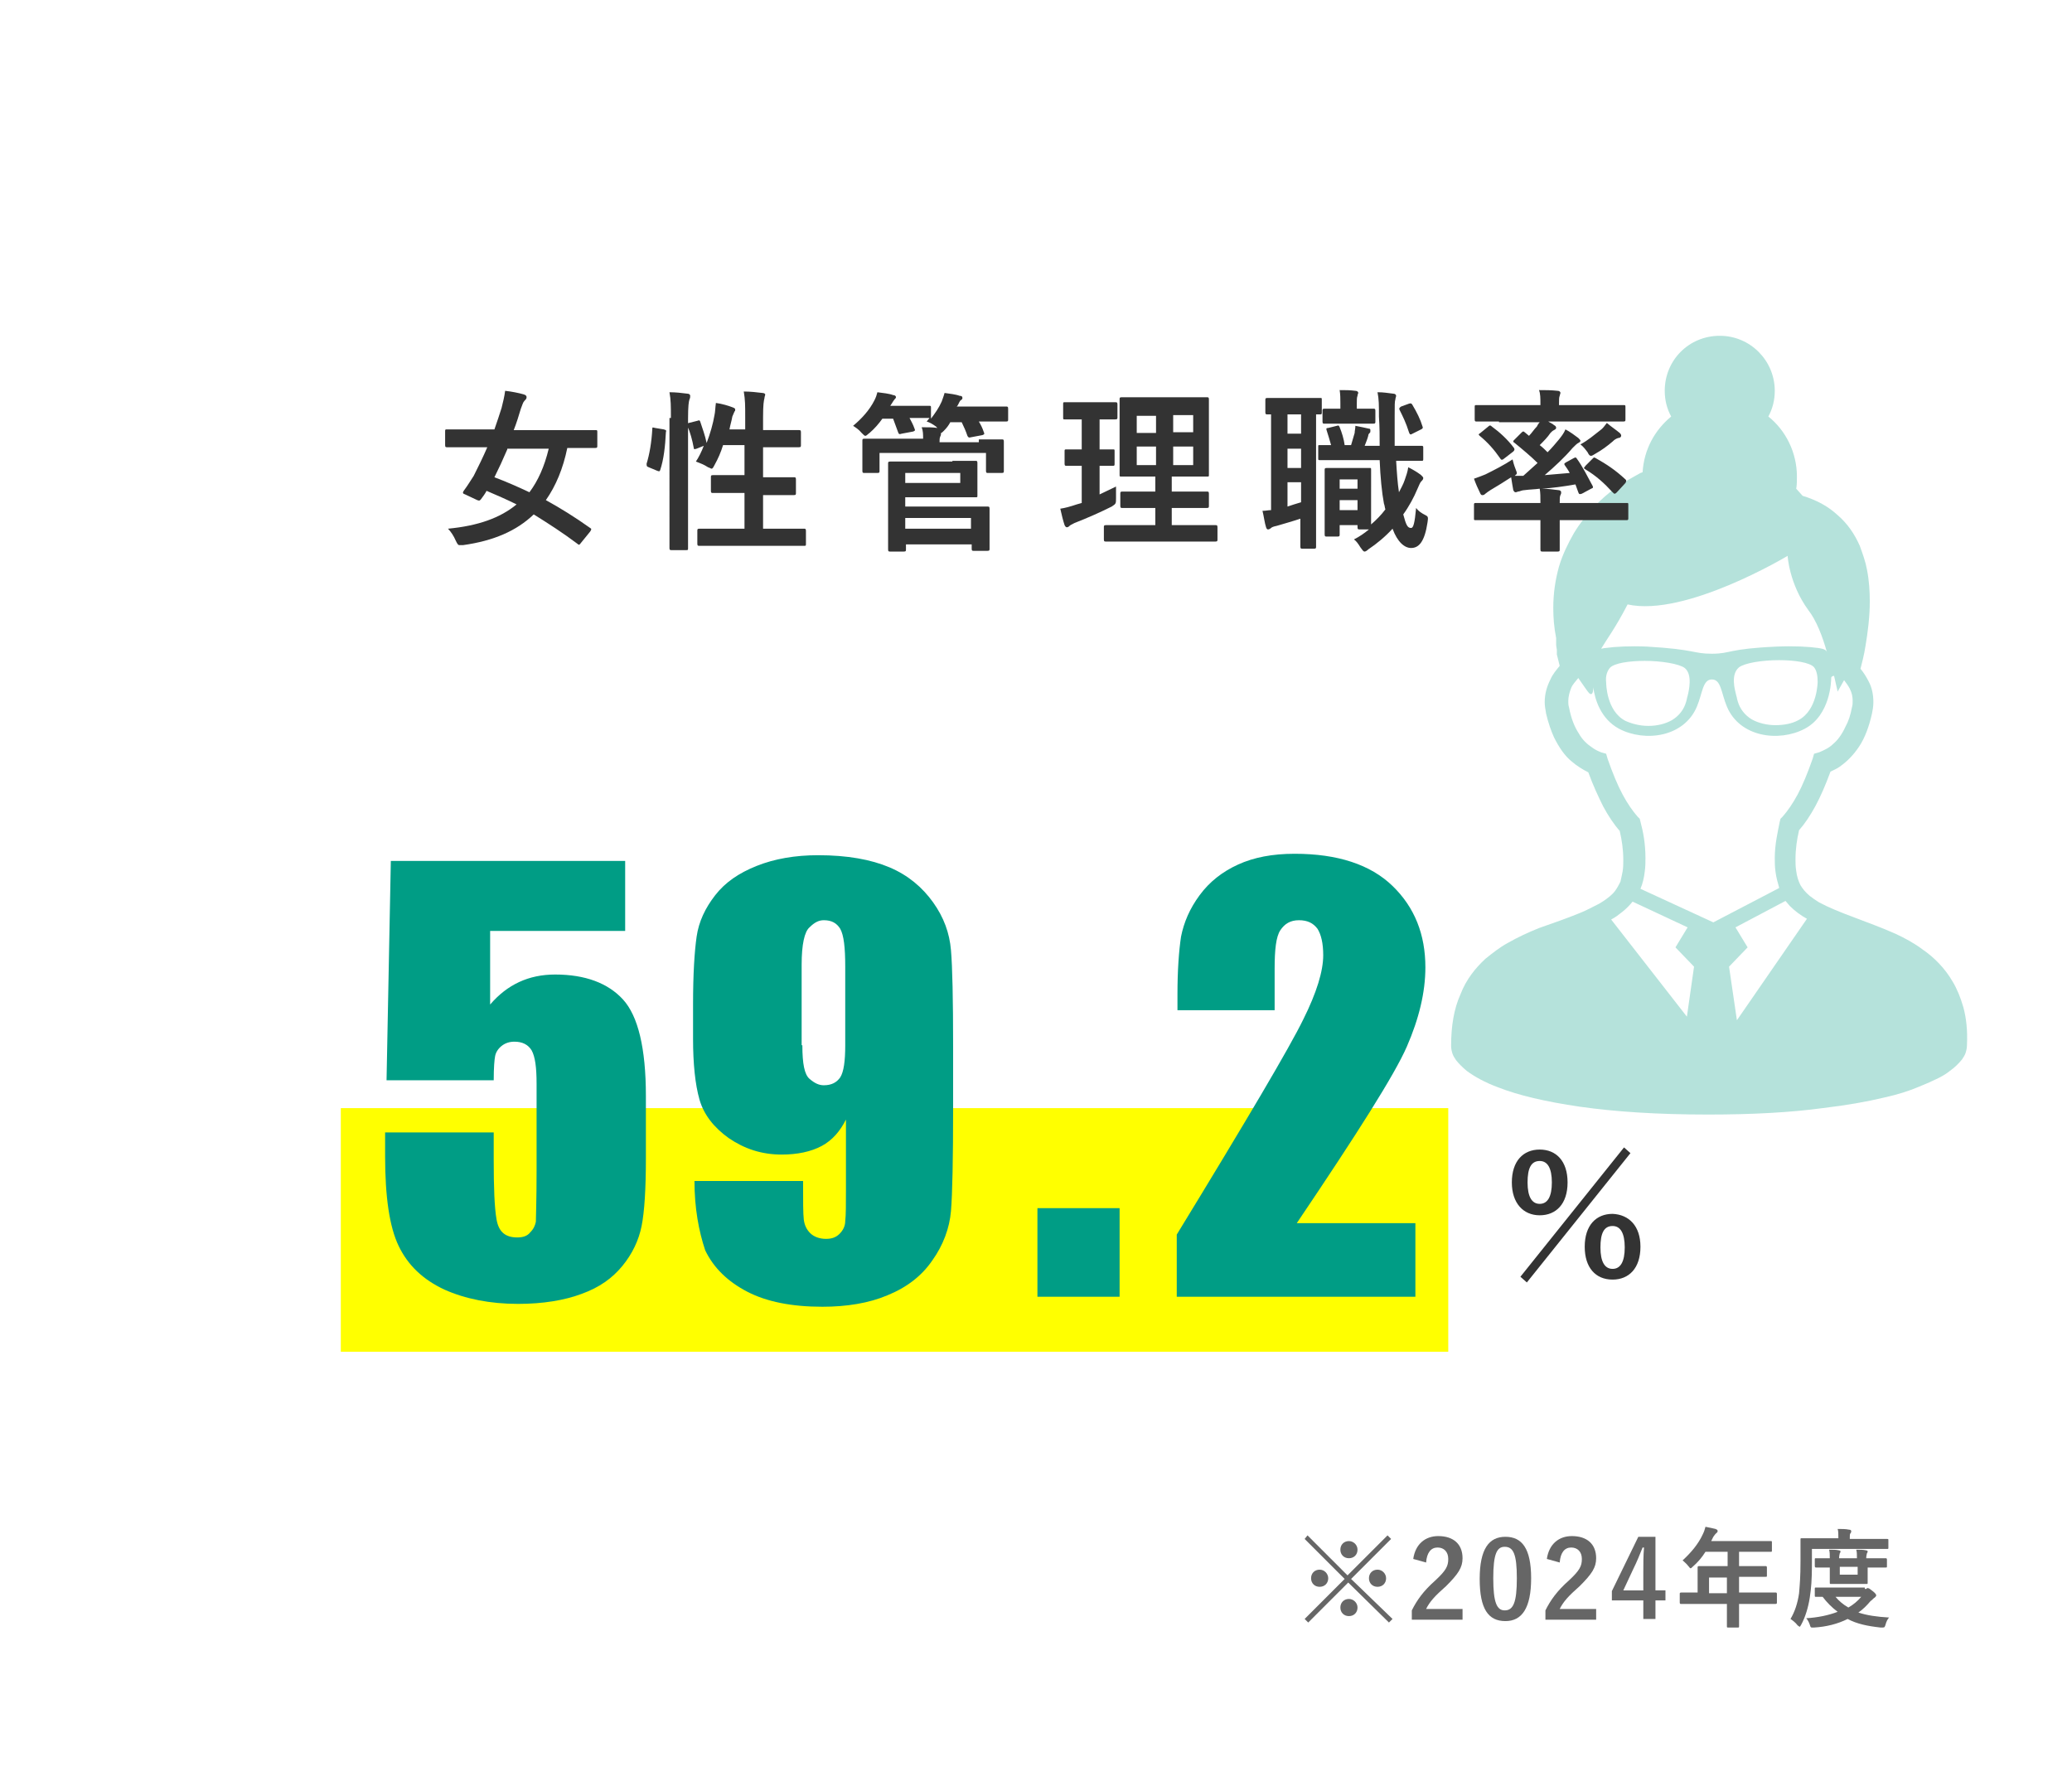 <?xml version="1.0" encoding="utf-8"?>
<!-- Generator: Adobe Illustrator 27.0.0, SVG Export Plug-In . SVG Version: 6.00 Build 0)  -->
<svg version="1.1" xmlns="http://www.w3.org/2000/svg" xmlns:xlink="http://www.w3.org/1999/xlink" x="0px" y="0px" width="290px"
	 height="250px" viewBox="0 0 290 250" style="enable-background:new 0 0 290 250;" xml:space="preserve">
<style type="text/css">
	.st0{fill:#FFFFFF;}
	.st1{opacity:0.5;}
	.st2{fill:#6BC6B7;}
	.st3{fill:#333333;}
	.st4{fill:#FFFF00;}
	.st5{fill:#666666;}
	.st6{fill:#009D85;}
</style>
<g id="レイヤー_1">
</g>
<g id="base">
	<rect x="0" class="st0" width="290" height="250"/>
	<g class="st1">
		<path class="st2" d="M274.8,141c-0.4-1.4-0.9-2.6-1.5-3.6c-1.1-1.9-2.6-3.4-4.2-4.5c-1.2-0.9-2.5-1.6-3.8-2.2
			c-2-0.9-4-1.6-5.8-2.3c-1.9-0.7-3.6-1.4-4.9-2.1c-0.5-0.3-0.9-0.6-1.3-0.9c-0.6-0.5-1-1-1.3-1.5c-0.3-0.6-0.5-1.2-0.6-2
			c-0.1-0.6-0.1-1.1-0.1-1.6c0-1.5,0.2-2.8,0.5-4.1c0.8-0.9,1.6-2.1,2.3-3.4c0.7-1.3,1.4-2.9,2.1-4.8c0.4-0.2,0.9-0.4,1.3-0.7
			c1-0.7,1.9-1.6,2.7-2.8c0.8-1.2,1.4-2.8,1.8-4.6c0.1-0.5,0.2-1,0.2-1.6c0-1.1-0.2-2.1-0.7-3c-0.3-0.6-0.7-1.2-1.1-1.7
			c0.2-0.8,0.5-1.9,0.7-3.2c0.3-1.8,0.6-4,0.6-6.2c0-1.5-0.1-3-0.4-4.5c-0.2-1.1-0.6-2.2-1-3.3c-0.7-1.6-1.7-3.1-3.1-4.3
			c-1.3-1.2-2.9-2.1-4.9-2.7c-0.3-0.3-0.6-0.7-0.9-1c0.1-0.5,0.1-1.1,0.1-1.7c0-3.4-1.6-6.5-4-8.4c0.6-1.1,0.9-2.3,0.9-3.6
			c0-4.2-3.4-7.7-7.7-7.7s-7.7,3.4-7.7,7.7c0,1.3,0.3,2.5,0.9,3.6c-2.3,1.9-3.8,4.6-4,7.8c-0.1,0-0.2,0.1-0.3,0.1
			c-0.9,0.5-2.2,1.2-3.5,2.1c-1.9,1.4-4.1,3.5-5.8,6.3c-0.8,1.4-1.6,3-2.1,4.7c-0.5,1.8-0.8,3.7-0.8,5.8c0,1.3,0.1,2.7,0.4,4.2
			c0,0.1,0,0.2,0,0.3c0,0.2,0,0.4,0,0.6c0,0.3,0.1,0.6,0.1,0.8c0,0.1,0,0.2,0,0.3c0,0,0,0.1,0,0.1l0,0v0v0.2l0.4,1.6
			c-0.5,0.6-1,1.2-1.3,1.9c-0.5,1-0.8,2-0.8,3.2c0,0.5,0.1,1,0.2,1.6l0,0c0.3,1.3,0.7,2.4,1.1,3.3c0.7,1.4,1.5,2.6,2.5,3.4
			c0.7,0.6,1.5,1.1,2.3,1.5c0.7,1.9,1.4,3.4,2.1,4.8c0.7,1.3,1.5,2.5,2.3,3.4c0.3,1.3,0.5,2.6,0.5,4.1c0,0.5,0,1-0.1,1.6v0
			c-0.1,0.5-0.2,1-0.3,1.4c-0.3,0.6-0.6,1.2-1.1,1.7c-0.5,0.5-1.2,1-1.9,1.4c-0.8,0.4-1.7,0.9-2.7,1.3c-1.7,0.7-3.7,1.4-5.7,2.1
			c-1.5,0.6-3,1.3-4.4,2.1c-1.1,0.6-2.1,1.4-3.1,2.2c-1.4,1.3-2.7,2.9-3.5,5c-0.9,2-1.3,4.4-1.3,7.2c0,0.4,0.1,0.8,0.2,1.1
			c0.1,0.3,0.3,0.6,0.5,0.9c0.4,0.5,0.9,1,1.5,1.5c1.1,0.8,2.5,1.6,4.4,2.3c2.8,1.1,6.6,2,11.4,2.7c4.9,0.7,10.8,1.1,18,1.1
			c6.2,0,11.6-0.3,16-0.9c3.4-0.4,6.2-0.9,8.7-1.5c1.8-0.4,3.4-0.9,4.8-1.5c1-0.4,1.9-0.8,2.7-1.2c0.6-0.3,1.1-0.6,1.6-1
			c0.7-0.5,1.2-1,1.7-1.6c0.2-0.3,0.4-0.6,0.5-0.9c0.1-0.3,0.2-0.7,0.2-1.1C275.4,144.2,275.2,142.5,274.8,141z M227.8,84.6
			c8.1,1.8,22.4-6.8,22.4-6.8s0.2,3.9,2.9,7.6c1.1,1.4,2,3.7,2.6,5.9c-0.1-0.4-0.6-0.5-1.2-0.6c-1.4-0.2-3.5-0.3-5.8-0.2
			c-6.9,0.3-6.4,1-9.1,1c-2.7,0-2.2-0.6-9.1-1c-2.3-0.1-4.4,0-5.8,0.2c-0.2,0-0.5,0.1-0.6,0.1C224.8,89.6,226.1,87.9,227.8,84.6z
			 M254.4,95.4c0,0,0,4-2.7,5.4c-0.9,0.5-2.1,0.7-3.2,0.7c-1.2,0-2.4-0.3-3.3-0.8c-1-0.6-1.7-1.5-2-2.6c-0.1-0.3-0.1-0.5-0.2-0.8
			c-0.2-0.8-0.8-2.9,0.4-3.9c0.8-0.6,3.2-1,5.6-1c2.1,0,4.3,0.3,4.9,1C254.3,93.9,254.4,94.7,254.4,95.4z M236.2,97.4
			c-0.1,0.3-0.1,0.5-0.2,0.8c-0.3,1.1-1,2-2,2.6c-0.9,0.5-2,0.8-3.3,0.8c-1.2,0-2.3-0.3-3.2-0.7c-2.7-1.4-2.7-5.3-2.7-5.4
			c-0.1-0.8,0.1-1.5,0.5-2c0.6-0.7,2.8-1,4.9-1c2.3,0,4.8,0.4,5.6,1C236.9,94.4,236.4,96.6,236.2,97.4z M236.1,142.3l-10.6-13.6
			c0.6-0.3,1.1-0.7,1.6-1.1c0.5-0.4,1-0.9,1.4-1.4l7.7,3.6l-1.7,2.8l2.6,2.7L236.1,142.3z M229.6,124.4c0.3-0.7,0.5-1.5,0.6-2.4v0
			c0.1-0.7,0.1-1.3,0.1-1.9c0-2-0.3-3.6-0.7-5.1l-0.1-0.4l-0.3-0.3c-0.7-0.8-1.4-1.8-2.1-3.1c-0.7-1.3-1.4-3-2.1-5l-0.2-0.7
			l-0.7-0.2c-0.5-0.2-0.9-0.4-1.3-0.7c-0.6-0.4-1.3-1-1.8-1.9c-0.6-0.9-1.1-2.1-1.4-3.7v0c-0.1-0.3-0.1-0.6-0.1-0.9
			c0-0.6,0.2-1.3,0.4-1.8c0.2-0.5,0.6-0.9,1-1.4c0.7,1,1.3,1.9,1.5,2.1c0.4,0.4,0.6,0,0.6-0.8c0.2,1.6,1,4.4,3.6,5.8
			c3.6,1.9,9.1,1.2,10.9-3.1c0.8-1.9,0.8-3.8,2.1-3.8c1.3,0,1.3,1.9,2.1,3.8c1.8,4.3,7.3,5,10.9,3.1c3.6-1.9,3.7-6.7,3.7-7.1
			c0-0.2,0.2-0.3,0.4-0.3c0.3,1.3,0.5,2.2,0.5,2.2s0.4-0.7,0.9-1.6c0.3,0.4,0.6,0.8,0.8,1.2c0.3,0.6,0.4,1.1,0.4,1.7
			c0,0.3,0,0.6-0.1,0.9c-0.2,1.1-0.5,2-0.9,2.7c-0.5,1.1-1.1,1.9-1.7,2.4c-0.6,0.6-1.3,0.9-2,1.2l-0.7,0.2l-0.2,0.7
			c-0.7,2-1.4,3.7-2.1,5c-0.7,1.3-1.4,2.3-2.1,3.1l-0.3,0.3l-0.1,0.4c-0.3,1.5-0.7,3.2-0.7,5.1c0,0.6,0,1.2,0.1,1.9
			c0.1,0.8,0.3,1.5,0.5,2.2c0,0,0,0.1,0,0.1l-9.2,4.8L229.6,124.4z M243.1,142.8l-1.1-7.5l2.6-2.7l-1.7-2.8l7-3.7
			c0.2,0.2,0.4,0.5,0.6,0.7c0.7,0.7,1.5,1.3,2.4,1.8L243.1,142.8z"/>
	</g>
	<g>
		<path class="st3" d="M81.3,76c-0.2,0.3-0.3,0.3-0.5,0.1c-2-1.5-4-2.8-6.1-4.1c-2.4,2.3-5.6,3.7-9.9,4.3c-0.2,0-0.4,0-0.5,0
			c-0.2,0-0.3-0.2-0.5-0.6c-0.3-0.7-0.7-1.3-1.1-1.7c4.2-0.4,7.3-1.5,9.6-3.4c-1.4-0.7-2.8-1.3-4.2-1.9c-0.2,0.4-0.5,0.8-0.8,1.2
			c-0.2,0.2-0.2,0.2-0.5,0.1l-1.7-0.8c-0.3-0.1-0.4-0.2-0.2-0.5c0.6-0.8,1-1.5,1.4-2.1c0.6-1.2,1.3-2.6,1.9-4h-2.6c-2.1,0-2.9,0-3,0
			c-0.2,0-0.3,0-0.3-0.3v-1.9c0-0.3,0-0.3,0.3-0.3c0.1,0,0.9,0,3,0h3.6c0.4-1.1,0.7-2.1,1-3c0.2-0.8,0.4-1.6,0.5-2.4
			c0.9,0.1,1.9,0.3,2.6,0.5c0.3,0.1,0.4,0.2,0.4,0.4c0,0.2-0.1,0.3-0.3,0.5c-0.2,0.2-0.3,0.6-0.5,1.1c-0.3,1-0.6,2-1,3h8.4
			c2.1,0,2.9,0,3,0c0.3,0,0.3,0,0.3,0.3v1.9c0,0.2,0,0.3-0.3,0.3c-0.1,0-0.9,0-3,0h-0.9c-0.6,2.9-1.6,5.3-3,7.3
			c2,1.1,4.1,2.4,6.2,3.9c0.2,0.1,0.2,0.2,0,0.5L81.3,76z M71,62.9c-0.6,1.4-1.2,2.7-1.8,3.9c1.6,0.6,3.2,1.3,4.9,2.1
			c1.2-1.6,2.1-3.6,2.7-6.1H71z"/>
		<path class="st3" d="M92.9,60.1c0.3,0.1,0.4,0.1,0.3,0.4c-0.1,2-0.3,3.8-0.8,5.3c-0.1,0.2-0.1,0.2-0.4,0.1l-1.2-0.5
			c-0.3-0.1-0.3-0.2-0.3-0.5c0.4-1.3,0.7-3,0.8-4.9c0-0.2,0-0.2,0.4-0.1L92.9,60.1z M93.9,58.5c0-1.7,0-2.5-0.2-3.6
			c0.9,0,1.7,0.1,2.5,0.2c0.2,0,0.4,0.1,0.4,0.3c0,0.2,0,0.3-0.1,0.5c-0.1,0.3-0.2,0.9-0.2,2.7v13.9c0,2.7,0,4.1,0,4.2
			c0,0.3,0,0.3-0.3,0.3h-2c-0.2,0-0.3,0-0.3-0.3c0-0.1,0-1.5,0-4.2V58.5z M97.6,58.9c0.3-0.1,0.3-0.1,0.4,0.1c0.3,0.9,0.7,2,0.9,3
			c0.5-1.3,0.9-2.7,1.1-3.9c0.1-0.4,0.1-1,0.2-1.7c0.8,0.1,1.8,0.4,2.3,0.6c0.3,0.1,0.4,0.2,0.4,0.3c0,0.2,0,0.2-0.1,0.3
			c-0.1,0.2-0.2,0.5-0.3,0.7c-0.1,0.6-0.3,1.2-0.4,1.8h2.2v-1.7c0-1.7,0-2.4-0.2-3.6c0.9,0,1.8,0.1,2.6,0.2c0.2,0,0.4,0.1,0.4,0.2
			c0,0.2-0.1,0.3-0.1,0.5c-0.1,0.4-0.2,0.9-0.2,2.7v1.8h2c2.1,0,2.9,0,3,0c0.2,0,0.3,0,0.3,0.3v1.8c0,0.2,0,0.3-0.3,0.3
			c-0.1,0-0.9,0-3,0h-2v4.2h1.3c2.2,0,2.9,0,3,0c0.2,0,0.3,0,0.3,0.3v1.9c0,0.2,0,0.3-0.3,0.3c-0.1,0-0.9,0-3,0h-1.3v4.7h2.4
			c2.4,0,3.1,0,3.3,0c0.2,0,0.3,0,0.3,0.3v1.8c0,0.3,0,0.3-0.3,0.3c-0.1,0-0.9,0-3.3,0h-8c-2.4,0-3.2,0-3.3,0c-0.2,0-0.3,0-0.3-0.3
			v-1.8c0-0.2,0-0.3,0.3-0.3c0.1,0,0.9,0,3.3,0h3V69h-1.4c-2.2,0-2.9,0-3,0c-0.2,0-0.3,0-0.3-0.3v-1.9c0-0.2,0-0.3,0.3-0.3
			c0.2,0,0.9,0,3,0h1.4v-4.2h-3c-0.3,1-0.7,1.9-1.2,2.8c-0.2,0.4-0.3,0.5-0.4,0.5c-0.1,0-0.2-0.1-0.5-0.2c-0.6-0.4-1.2-0.6-1.7-0.8
			c0.4-0.6,0.8-1.4,1.1-2.2l-1,0.4c-0.3,0.1-0.4,0.1-0.4-0.1c-0.2-1.1-0.5-2.2-0.9-3.1c-0.1-0.3-0.1-0.3,0.2-0.4L97.6,58.9z"/>
		<path class="st3" d="M137,61.5c2.3,0,3.1,0,3.2,0c0.2,0,0.3,0,0.3,0.3c0,0.1,0,0.5,0,1v0.8c0,1.8,0,2.2,0,2.3c0,0.2,0,0.3-0.3,0.3
			h-1.9c-0.2,0-0.3,0-0.3-0.3v-2.5h-14.9v2.5c0,0.2,0,0.3-0.3,0.3H121c-0.2,0-0.3,0-0.3-0.3c0-0.2,0-0.5,0-2.3v-0.7c0-0.7,0-1,0-1.2
			c0-0.2,0-0.3,0.3-0.3c0.2,0,1,0,3.2,0h5c0-0.6,0-1.1-0.2-1.6c0.8,0,1.6,0,2.2,0.1l-0.2-0.2c-0.4-0.3-0.9-0.6-1.3-0.7l0.4-0.5
			c-0.2,0-0.8,0-2.8,0c0.2,0.4,0.5,0.9,0.7,1.5c0.1,0.2,0.1,0.3-0.2,0.4l-1.6,0.3c-0.3,0.1-0.4,0.1-0.5-0.2
			c-0.2-0.6-0.5-1.3-0.7-1.9h-1.5c-0.5,0.7-1.1,1.4-1.8,2c-0.3,0.2-0.4,0.4-0.6,0.4c-0.1,0-0.2-0.1-0.5-0.4c-0.4-0.5-0.9-0.8-1.2-1
			c1.2-1,2.3-2.2,3-3.6c0.2-0.4,0.3-0.7,0.4-1.1c0.8,0.1,1.7,0.2,2.2,0.4c0.2,0,0.4,0.1,0.4,0.3c0,0.1-0.1,0.2-0.2,0.3
			c-0.1,0.1-0.2,0.3-0.4,0.6l-0.2,0.3h2.6c2,0,2.7,0,2.8,0c0.3,0,0.3,0,0.3,0.3v1.5c0.6-0.8,1.1-1.5,1.5-2.4
			c0.1-0.3,0.3-0.8,0.4-1.2c0.7,0.1,1.6,0.2,2.1,0.4c0.3,0,0.4,0.1,0.4,0.3c0,0.2-0.1,0.2-0.2,0.3c-0.2,0.1-0.3,0.5-0.5,0.8
			l-0.1,0.1h3.5c2.4,0,3.3,0,3.4,0c0.2,0,0.3,0,0.3,0.3v1.5c0,0.2,0,0.3-0.3,0.3c-0.1,0-1,0-3.4,0h-0.4c0.3,0.5,0.5,0.9,0.7,1.5
			c0.1,0.2,0.1,0.3-0.2,0.4l-1.6,0.3c-0.3,0.1-0.4,0-0.5-0.2c-0.2-0.6-0.5-1.3-0.8-1.9H133c-0.2,0.4-0.5,0.8-0.9,1.2
			c-0.2,0.2-0.3,0.3-0.4,0.3c0,0,0,0.1,0,0.1c0,0.1,0,0.2-0.1,0.4c-0.1,0.2-0.1,0.5-0.1,0.8H137z M133.3,64.5c2.1,0,3.1,0,3.2,0
			c0.2,0,0.3,0,0.3,0.3c0,0.1,0,0.6,0,1.7v1.2c0,1.1,0,1.5,0,1.7c0,0.2,0,0.2-0.3,0.2c-0.1,0-1.1,0-3.2,0h-6.6v1.3h8
			c2.2,0,3.3,0,3.5,0c0.2,0,0.3,0,0.3,0.3c0,0.1,0,0.6,0,1.8v2c0,1.2,0,1.7,0,1.8c0,0.2,0,0.3-0.3,0.3h-1.9c-0.2,0-0.3,0-0.3-0.3
			v-0.6h-9.2v0.7c0,0.2,0,0.3-0.3,0.3h-1.9c-0.2,0-0.3,0-0.3-0.3c0-0.1,0-0.9,0-2.8v-6.4c0-1.8,0-2.7,0-2.8c0-0.2,0-0.3,0.3-0.3
			c0.1,0,1.2,0,3.4,0H133.3z M134.4,66.2h-7.7v1.4h7.7V66.2z M126.7,72.5v1.5h9.2v-1.5H126.7z"/>
		<path class="st3" d="M153.7,69.3c0.8-0.4,1.7-0.8,2.5-1.2c0,0.4,0,1,0,1.6c0,0.8,0,0.8-0.6,1.2c-1.6,0.8-3.4,1.6-5.2,2.3
			c-0.4,0.2-0.6,0.3-0.7,0.4c-0.1,0.1-0.2,0.2-0.4,0.2c-0.1,0-0.2-0.1-0.3-0.3c-0.2-0.6-0.4-1.4-0.6-2.3c0.7-0.1,1.4-0.3,2.3-0.6
			l0.7-0.2v-5.2c-1.5,0-2,0-2.1,0c-0.2,0-0.3,0-0.3-0.3v-1.7c0-0.3,0-0.3,0.3-0.3c0.1,0,0.6,0,2.1,0v-4.2h-0.1c-1.6,0-2.1,0-2.3,0
			c-0.2,0-0.2,0-0.2-0.3v-1.8c0-0.3,0-0.3,0.2-0.3c0.1,0,0.6,0,2.3,0h2.5c1.6,0,2.1,0,2.3,0c0.2,0,0.3,0,0.3,0.3v1.8
			c0,0.2,0,0.3-0.3,0.3c-0.1,0-0.6,0-2.2,0v4.2c1.3,0,1.8,0,1.9,0c0.2,0,0.2,0,0.2,0.3v1.7c0,0.2,0,0.3-0.2,0.3c-0.1,0-0.6,0-1.9,0
			V69.3z M158.1,75.8c-2.4,0-3.2,0-3.3,0c-0.2,0-0.3,0-0.3-0.3v-1.7c0-0.2,0-0.3,0.3-0.3c0.1,0,1,0,3.3,0h3.6v-2.4h-1.5
			c-2.2,0-3,0-3.1,0c-0.2,0-0.3,0-0.3-0.3v-1.7c0-0.2,0-0.3,0.3-0.3c0.1,0,0.9,0,3.1,0h1.5v-2.1h-1.6c-2.2,0-3,0-3.1,0
			c-0.3,0-0.3,0-0.3-0.2c0-0.1,0-0.9,0-2.7v-5.3c0-1.7,0-2.4,0-2.6c0-0.2,0-0.3,0.3-0.3c0.1,0,0.9,0,3.1,0h5.7c2.2,0,3,0,3.1,0
			c0.2,0,0.3,0,0.3,0.3c0,0.1,0,0.9,0,2.6v5.3c0,1.8,0,2.5,0,2.7c0,0.2,0,0.2-0.3,0.2c-0.2,0-0.9,0-3.1,0h-1.8v2.1h1.8
			c2.2,0,3,0,3.1,0c0.2,0,0.3,0,0.3,0.3v1.7c0,0.2,0,0.3-0.3,0.3c-0.1,0-0.9,0-3.1,0h-1.8v2.4h2.8c2.4,0,3.2,0,3.3,0
			c0.2,0,0.3,0,0.3,0.3v1.7c0,0.2,0,0.3-0.3,0.3c-0.1,0-1,0-3.3,0H158.1z M161.8,60.6v-2.4h-2.7v2.4H161.8z M161.8,65.1v-2.6h-2.7
			v2.6H161.8z M164.2,58.1v2.4h2.8v-2.4H164.2z M167,62.5h-2.8v2.6h2.8V62.5z"/>
		<path class="st3" d="M178.1,58c-0.5,0-0.6,0-0.7,0c-0.2,0-0.3,0-0.3-0.3v-1.7c0-0.2,0-0.3,0.3-0.3c0.1,0,0.6,0,2.4,0h2.6
			c1.7,0,2.2,0,2.4,0c0.2,0,0.2,0,0.2,0.3v1.7c0,0.2,0,0.3-0.2,0.3c-0.1,0-0.2,0-0.6,0v16c0,1.6,0,2.4,0,2.5c0,0.2,0,0.3-0.3,0.3
			h-1.6c-0.2,0-0.3,0-0.3-0.3c0-0.1,0-0.9,0-2.5v-1.4c-1.2,0.4-2.3,0.7-3.3,1c-0.5,0.1-0.7,0.2-0.8,0.3c-0.1,0.1-0.3,0.2-0.4,0.2
			s-0.2,0-0.3-0.3c-0.2-0.6-0.3-1.5-0.5-2.3c0.5,0,0.8-0.1,1.2-0.1V58z M182.1,60.7V58h-1.9v2.7H182.1z M182.1,65.5v-2.7h-1.9v2.7
			H182.1z M182.1,67.5h-1.9v3.4c0.6-0.2,1.2-0.4,1.9-0.6V67.5z M195.4,64.4c0.1,1.7,0.2,3.2,0.4,4.5c0.3-0.6,0.6-1.1,0.8-1.7
			c0.2-0.6,0.4-1.1,0.5-1.8c0.6,0.3,1.3,0.7,1.8,1.1c0.2,0.2,0.3,0.3,0.3,0.4c0,0.2-0.1,0.3-0.3,0.5c-0.1,0.1-0.3,0.5-0.5,1
			c-0.5,1.2-1.2,2.5-2,3.6c0.4,1.5,0.6,1.9,1.1,1.9c0.3,0,0.5-0.6,0.7-2.8c0.3,0.4,0.7,0.7,1.3,1c0.4,0.2,0.4,0.3,0.3,1
			c-0.4,2.7-1.2,3.6-2.3,3.6c-0.9,0-1.9-0.8-2.6-2.7c-1,1.1-2.2,2.1-3.4,2.9c-0.2,0.2-0.4,0.3-0.5,0.3c-0.2,0-0.3-0.2-0.6-0.6
			c-0.3-0.5-0.6-0.9-0.9-1.1c0.8-0.4,1.5-0.9,2.1-1.4h-1.3c-0.2,0-0.3,0-0.3-0.3v-0.3h-2.5v1.3c0,0.2,0,0.3-0.3,0.3h-1.5
			c-0.2,0-0.3,0-0.3-0.3c0-0.2,0-0.8,0-4v-2.1c0-2,0-2.7,0-2.9c0-0.2,0-0.3,0.3-0.3c0.2,0,0.6,0,2,0h2c1.4,0,1.8,0,2,0
			c0.2,0,0.2,0,0.2,0.3c0,0.1,0,0.8,0,2.3V70c0,2.4,0,3.1,0,3.4c0.7-0.6,1.4-1.3,2-2.1c-0.1-0.3-0.1-0.6-0.2-0.8
			c-0.3-1.6-0.5-3.7-0.6-6.1h-5.6c-1.8,0-2.7,0-2.8,0c-0.2,0-0.2,0-0.2-0.3v-1.6c0-0.2,0-0.2,0.2-0.2c0.1,0,0.6,0,1.6,0
			c-0.2-0.7-0.4-1.4-0.6-2c-0.1-0.3-0.1-0.4,0.2-0.4l1.2-0.3c0.3-0.1,0.3,0,0.4,0.2c0.3,0.7,0.6,1.7,0.7,2.5h0.9
			c0.2-0.6,0.3-1.1,0.5-1.7c0-0.3,0.1-0.6,0.1-1c0.6,0.1,1.4,0.3,1.9,0.4c0.2,0,0.2,0.1,0.2,0.3c0,0.2,0,0.2-0.1,0.3
			c-0.1,0.1-0.2,0.2-0.2,0.4c-0.1,0.4-0.3,0.9-0.5,1.4h2.1c0-1.3,0-2.6-0.1-4.1c0-1.6,0-2.4-0.2-3.4c0.9,0,1.3,0.1,2.2,0.2
			c0.2,0,0.4,0.1,0.4,0.3c0,0.2-0.1,0.3-0.1,0.5c-0.1,0.3-0.1,0.7-0.1,2.4c0,1.5,0,2.9,0,4.1h0.4c2.3,0,3.1,0,3.3,0
			c0.2,0,0.3,0,0.3,0.2v1.6c0,0.3,0,0.3-0.3,0.3c-0.1,0-1,0-3.3,0H195.4z M187.5,59.3c-1.5,0-2,0-2.1,0c-0.2,0-0.3,0-0.3-0.3v-1.5
			c0-0.2,0-0.3,0.3-0.3c0.1,0,0.6,0,2.1,0h0.1v-0.8c0-0.6,0-1.2-0.1-1.8c0.9,0,1.4,0,2.2,0.1c0.2,0,0.4,0.1,0.4,0.3
			c0,0.1-0.1,0.2-0.1,0.4c-0.1,0.2-0.1,0.6-0.1,1.1v0.7h0.1c1.6,0,2.1,0,2.2,0c0.2,0,0.3,0,0.3,0.3v1.5c0,0.2,0,0.3-0.3,0.3
			c-0.1,0-0.6,0-2.2,0H187.5z M187.5,67.1v1.3h2.5v-1.3H187.5z M190,71.4V70h-2.5v1.4H190z M197.2,56.5c0.3-0.1,0.4,0,0.5,0.2
			c0.6,1,1.1,2,1.4,3c0.1,0.2,0,0.3-0.2,0.4l-1.2,0.6c-0.3,0.2-0.4,0.1-0.5-0.2c-0.4-1.3-0.9-2.3-1.3-3.1c-0.1-0.2-0.1-0.3,0.2-0.5
			L197.2,56.5z"/>
		<path class="st3" d="M209.8,59c-2.2,0-2.9,0-3.1,0c-0.2,0-0.3,0-0.3-0.3v-1.7c0-0.3,0-0.3,0.3-0.3c0.2,0,0.9,0,3.1,0h5.8
			c0-1,0-1.6-0.2-2.1c0.9,0,1.7,0,2.6,0.1c0.2,0,0.4,0.1,0.4,0.3c0,0.1-0.1,0.3-0.1,0.4c-0.1,0.2-0.1,0.5-0.1,1.3h6c2.2,0,2.9,0,3,0
			c0.3,0,0.3,0,0.3,0.3v1.7c0,0.2,0,0.3-0.3,0.3c-0.1,0-0.9,0-3,0h-7.5c0.3,0.2,0.6,0.3,0.8,0.5c0.2,0.1,0.3,0.2,0.3,0.4
			c0,0.1-0.1,0.2-0.3,0.3c-0.2,0.1-0.3,0.2-0.5,0.4c-0.4,0.6-0.9,1.1-1.5,1.7c0.4,0.3,0.8,0.7,1.1,1c0.6-0.6,1.1-1.2,1.6-1.8
			c0.4-0.5,0.7-0.9,0.9-1.4c0.6,0.3,1.4,0.9,1.8,1.2c0.2,0.2,0.3,0.3,0.3,0.4c0,0.1-0.1,0.2-0.3,0.3c-0.2,0.1-0.4,0.3-0.8,0.7
			c-1.1,1.3-2.5,2.6-3.9,3.8c1.1-0.1,2.2-0.2,3.5-0.3c-0.2-0.4-0.5-0.8-0.7-1.1c-0.1-0.2-0.1-0.2,0.2-0.4l1.1-0.6
			c0.2-0.1,0.3-0.1,0.4,0.1c0.8,1.1,1.5,2.5,2.2,3.8c0.1,0.2,0.1,0.3-0.2,0.4l-1.3,0.7c-0.3,0.1-0.4,0.1-0.5-0.2l-0.4-1.1
			c-1.7,0.3-3.2,0.5-4.7,0.6c0.8,0,1.5,0.1,2.3,0.2c0.2,0,0.4,0.1,0.4,0.3s0,0.2-0.1,0.4c-0.1,0.2-0.1,0.5-0.1,1.1h6.4
			c2.1,0,2.9,0,3,0c0.2,0,0.2,0,0.2,0.3v1.8c0,0.2,0,0.3-0.2,0.3c-0.1,0-0.9,0-3,0h-6.4v1.6c0,1.6,0,2.4,0,2.5c0,0.2,0,0.3-0.3,0.3
			h-2.1c-0.2,0-0.3,0-0.3-0.3c0-0.1,0-0.9,0-2.5v-1.6h-6.1c-2.1,0-2.9,0-3,0c-0.2,0-0.2,0-0.2-0.3v-1.8c0-0.2,0-0.3,0.2-0.3
			c0.1,0,0.9,0,3,0h6.1c0-0.9,0-1.4-0.1-2c-0.7,0.1-1.4,0.1-2.1,0.2c-0.4,0-0.7,0.2-0.9,0.2c-0.1,0-0.2,0.1-0.4,0.1
			c-0.1,0-0.2-0.1-0.3-0.3c-0.1-0.6-0.2-1.1-0.3-1.8c-0.9,0.6-1.9,1.2-2.9,1.8c-0.3,0.2-0.6,0.4-0.7,0.5c-0.1,0.1-0.2,0.2-0.4,0.2
			c-0.1,0-0.2,0-0.3-0.2c-0.3-0.6-0.7-1.5-0.9-2.1c0.6-0.2,1.1-0.4,1.6-0.6c1.2-0.6,2.6-1.3,3.8-2.1c0.1,0.4,0.2,0.8,0.4,1.3
			c0.1,0.3,0.2,0.5,0.2,0.6c0,0.2-0.1,0.2-0.3,0.4c0.4,0,0.8,0,1.2,0c0.7-0.6,1.3-1.2,2-1.8c-0.9-0.9-2.1-1.9-3.2-2.8
			c-0.1-0.1-0.2-0.1-0.2-0.2c0-0.1,0-0.1,0.1-0.2l1-1c0.2-0.2,0.3-0.3,0.5-0.1l0.6,0.5c0.4-0.4,0.7-0.9,1.1-1.3
			c0.1-0.2,0.2-0.4,0.4-0.6H209.8z M208.3,59.7c0.2-0.2,0.3-0.2,0.5,0c1.1,0.8,2.2,1.8,3.1,3c0.1,0.2,0.1,0.3-0.1,0.5l-1.3,1
			c-0.2,0.2-0.4,0.2-0.5,0c-0.9-1.3-1.8-2.3-2.9-3.2c-0.2-0.2-0.2-0.2,0.1-0.4L208.3,59.7z M226.7,60.6c0.2,0.2,0.2,0.3,0.2,0.4
			c0,0.1-0.1,0.3-0.4,0.3c-0.3,0.1-0.5,0.2-0.8,0.5c-0.7,0.6-1.5,1.2-2.4,1.7c-0.3,0.2-0.5,0.3-0.6,0.3c-0.2,0-0.3-0.1-0.5-0.5
			c-0.3-0.4-0.6-0.8-1-1.1c1.1-0.6,1.9-1.3,2.8-2c0.3-0.2,0.6-0.6,0.9-1C225.6,59.8,226.1,60.1,226.7,60.6z M222.9,64.2
			c0.2-0.2,0.2-0.2,0.4-0.1c1.6,0.9,2.8,1.7,4.2,3c0.1,0.1,0.1,0.1,0.1,0.2c0,0.1,0,0.1-0.1,0.3l-1.2,1.3c-0.1,0.1-0.2,0.2-0.3,0.2
			c-0.1,0-0.1,0-0.3-0.2c-1.2-1.3-2.3-2.3-3.8-3.2c-0.1-0.1-0.2-0.1-0.2-0.2c0-0.1,0.1-0.1,0.2-0.3L222.9,64.2z"/>
	</g>
	<rect x="47.7" y="155.1" class="st4" width="155" height="34.1"/>
</g>
<g id="moji">
	<g>
		<g>
			<path class="st5" d="M194.9,226.6l-0.5,0.5l-5.7-5.6l-5.6,5.6l-0.5-0.5l5.6-5.6l-5.6-5.6l0.4-0.5l5.6,5.6l5.6-5.6l0.5,0.5
				l-5.6,5.6L194.9,226.6z M185.9,220.9c0,0.7-0.5,1.2-1.2,1.2s-1.2-0.5-1.2-1.2s0.5-1.2,1.2-1.2S185.9,220.3,185.9,220.9z
				 M190,216.9c0,0.7-0.5,1.2-1.2,1.2c-0.7,0-1.2-0.5-1.2-1.2c0-0.7,0.5-1.2,1.2-1.2C189.4,215.7,190,216.2,190,216.9z M190,225
				c0,0.7-0.5,1.2-1.2,1.2c-0.7,0-1.2-0.5-1.2-1.2c0-0.7,0.5-1.2,1.2-1.2C189.4,223.8,190,224.3,190,225z M194,220.9
				c0,0.7-0.5,1.2-1.2,1.2s-1.2-0.5-1.2-1.2s0.5-1.2,1.2-1.2S194,220.3,194,220.9z"/>
			<path class="st5" d="M197.8,218.2c0.3-2.1,1.7-3.2,3.5-3.2c2.1,0,3.4,1.1,3.4,3.1c0,1.3-0.6,2.2-2.3,3.9
				c-1.6,1.4-2.3,2.2-2.8,3.2h5.1v1.5h-7.1v-1.3c0.7-1.4,1.6-2.7,3.3-4.2c1.5-1.4,1.8-2,1.8-3c0-1-0.6-1.6-1.5-1.6
				c-0.9,0-1.5,0.7-1.6,2.1L197.8,218.2z"/>
			<path class="st5" d="M214.3,220.9c0,4.2-1.3,6-3.6,6c-2.4,0-3.6-1.7-3.6-5.9s1.3-5.9,3.6-5.9S214.3,216.7,214.3,220.9z
				 M209,220.9c0,3.4,0.5,4.5,1.6,4.5c1.2,0,1.7-1.1,1.7-4.5c0-3.4-0.5-4.4-1.7-4.4C209.5,216.5,209,217.5,209,220.9z"/>
			<path class="st5" d="M216.5,218.2c0.3-2.1,1.7-3.2,3.5-3.2c2.1,0,3.4,1.1,3.4,3.1c0,1.3-0.6,2.2-2.3,3.9
				c-1.6,1.4-2.3,2.2-2.8,3.2h5.1v1.5h-7.1v-1.3c0.7-1.4,1.6-2.7,3.3-4.2c1.5-1.4,1.8-2,1.8-3c0-1-0.6-1.6-1.5-1.6
				c-0.9,0-1.5,0.7-1.6,2.1L216.5,218.2z"/>
			<path class="st5" d="M231.7,222.6h1.4v1.4h-1.4v2.6H230v-2.6h-4.4v-1.3l3.7-7.6h2.4V222.6z M230,220.1c0-1.2,0-2.4,0.1-3.5h-0.2
				c-0.4,1-0.8,2-1.3,3l-1.4,3h2.8V220.1z"/>
			<path class="st5" d="M237.2,224.5c-1.3,0-1.8,0-1.9,0c-0.1,0-0.2,0-0.2-0.2v-1.2c0-0.1,0-0.2,0.2-0.2c0.1,0,0.6,0,1.9,0h0.4v-2.1
				c0-0.9,0-1.3,0-1.4c0-0.1,0-0.2,0.2-0.2c0.1,0,0.6,0,2.1,0h1.9v-2h-3.1c-0.5,0.8-1.1,1.5-1.8,2.1c-0.2,0.2-0.2,0.2-0.3,0.2
				c-0.1,0-0.1-0.1-0.3-0.3c-0.3-0.4-0.6-0.6-0.8-0.8c1.2-1.1,2.2-2.3,2.8-3.6c0.2-0.4,0.3-0.7,0.4-1.1c0.5,0.1,1,0.2,1.4,0.3
				c0.2,0.1,0.3,0.1,0.3,0.3s-0.1,0.2-0.2,0.3c-0.1,0.1-0.2,0.2-0.4,0.5l-0.3,0.6h6.2c1.5,0,2,0,2.1,0c0.2,0,0.2,0,0.2,0.2v1.1
				c0,0.2,0,0.2-0.2,0.2c-0.1,0-0.6,0-2.1,0h-2.3v2h1.6c1.5,0,2,0,2.1,0c0.1,0,0.2,0,0.2,0.2v1.1c0,0.2,0,0.2-0.2,0.2
				c-0.1,0-0.6,0-2.1,0h-1.6v2.2h3.2c1.3,0,1.8,0,1.9,0c0.1,0,0.2,0,0.2,0.2v1.2c0,0.1,0,0.2-0.2,0.2c-0.1,0-0.6,0-1.9,0h-3.2v0.7
				c0,1.6,0,2.4,0,2.4c0,0.2,0,0.2-0.2,0.2h-1.3c-0.2,0-0.2,0-0.2-0.2c0-0.1,0-0.9,0-2.4v-0.7H237.2z M241.7,223v-2.2h-2.5v2.2
				H241.7z"/>
			<path class="st5" d="M253.6,218.9c0,2.2-0.1,3.4-0.3,4.7c-0.2,1.3-0.6,2.7-1.2,3.8c-0.1,0.2-0.2,0.3-0.2,0.3s-0.2-0.1-0.3-0.2
				c-0.3-0.4-0.7-0.7-1-0.9c0.6-1,1-2.2,1.2-3.6c0.1-1.2,0.2-2.3,0.2-4.4c0-2.1,0-3,0-3.1c0-0.2,0-0.2,0.2-0.2c0.1,0,0.6,0,2,0h3.1
				v-0.1c0-0.5,0-0.9-0.1-1.2c0.6,0,1.1,0,1.6,0.1c0.2,0,0.3,0.1,0.3,0.2c0,0.1,0,0.2-0.1,0.3c-0.1,0.1-0.1,0.3-0.1,0.6v0.2h3.2
				c1.4,0,1.9,0,2,0c0.2,0,0.2,0,0.2,0.2v1c0,0.2,0,0.2-0.2,0.2c-0.1,0-0.6,0-2,0h-8.5V218.9z M261,222.4c0.2,0,0.3,0,0.3-0.1
				s0.1,0,0.2,0c0.1,0,0.2,0.1,0.6,0.4c0.4,0.3,0.5,0.5,0.5,0.6c0,0.1-0.1,0.2-0.2,0.3c-0.2,0.1-0.3,0.3-0.6,0.5
				c-0.5,0.6-1.1,1.2-1.7,1.6c1.2,0.4,2.6,0.6,4.3,0.7c-0.2,0.2-0.4,0.6-0.5,1c-0.1,0.3-0.1,0.4-0.4,0.4c-0.1,0-0.2,0-0.3,0
				c-1.8-0.2-3.3-0.5-4.6-1.2c-1.4,0.7-3,1.1-4.7,1.2c-0.1,0-0.2,0-0.3,0c-0.2,0-0.2-0.1-0.3-0.4c-0.1-0.3-0.3-0.7-0.5-0.9
				c1.6-0.1,3.1-0.4,4.4-0.9c-0.8-0.6-1.5-1.3-2.1-2.1c-0.6,0-0.9,0-0.9,0c-0.2,0-0.2,0-0.2-0.2v-0.9c0-0.2,0-0.2,0.2-0.2
				c0.1,0,0.6,0,2,0H261z M261.8,218.1c1.5,0,2,0,2.1,0c0.1,0,0.2,0,0.2,0.2v0.9c0,0.2,0,0.2-0.2,0.2c-0.1,0-0.6,0-2.1,0h-0.4v0.6
				c0,0.9,0,1.4,0,1.5c0,0.2,0,0.2-0.2,0.2c-0.1,0-0.5,0-1.5,0h-1.9c-1.1,0-1.5,0-1.5,0c-0.2,0-0.2,0-0.2-0.2c0-0.1,0-0.6,0-1.5
				v-0.6h-0.2c-1.1,0-1.7,0-1.7,0c-0.1,0-0.2,0-0.2-0.2v-0.9c0-0.2,0-0.2,0.2-0.2c0.1,0,0.7,0,1.7,0h0.2c0-0.5,0-0.9-0.1-1.2
				c0.5,0,1,0,1.4,0.1c0.1,0,0.2,0.1,0.2,0.1c0,0.1,0,0.2-0.1,0.3c0,0.1-0.1,0.3-0.1,0.7h2.5c0-0.5,0-0.9-0.1-1.2c0.5,0,1,0,1.4,0.1
				c0.1,0,0.2,0.1,0.2,0.1c0,0.1,0,0.2-0.1,0.3c0,0.1-0.1,0.3-0.1,0.7H261.8z M256.9,223.5c0.5,0.6,1.1,1.1,1.8,1.5
				c0.7-0.4,1.3-0.9,1.8-1.5H256.9z M260,219.3h-2.5v1.1h2.5V219.3z"/>
		</g>
	</g>
	<g>
		<path class="st6" d="M87.5,120.6v9.7H68.6v10.3c2.4-2.8,5.4-4.2,9.1-4.2c4.2,0,7.4,1.2,9.5,3.5c2.1,2.3,3.2,6.8,3.2,13.5v8.7
			c0,4.3-0.2,7.5-0.6,9.5c-0.4,2-1.3,3.9-2.7,5.6c-1.4,1.7-3.2,3-5.7,3.9c-2.4,0.9-5.4,1.4-8.9,1.4c-3.9,0-7.4-0.7-10.3-2
			c-3-1.4-5.1-3.4-6.4-6.1c-1.3-2.7-1.9-6.9-1.9-12.6v-3.3h15.2v3.8c0,3.9,0.1,6.7,0.4,8.4s1.2,2.5,2.9,2.5c0.8,0,1.4-0.2,1.8-0.7
			c0.5-0.5,0.7-1,0.8-1.5c0-0.6,0.1-2.9,0.1-7.2v-12.1c0-2.3-0.2-3.8-0.7-4.7c-0.5-0.8-1.3-1.2-2.4-1.2c-0.7,0-1.3,0.2-1.8,0.6
			c-0.5,0.4-0.8,0.9-0.9,1.4c-0.1,0.5-0.2,1.6-0.2,3.4h-15l0.6-30.7H87.5z"/>
		<path class="st6" d="M97.2,165.3h15.2c0,2.8,0,4.6,0.1,5.4s0.4,1.4,0.9,1.9c0.5,0.5,1.3,0.8,2.2,0.8c0.8,0,1.4-0.2,1.9-0.7
			c0.5-0.5,0.8-1.1,0.8-1.8c0.1-0.8,0.1-2.3,0.1-4.5v-9.7c-0.8,1.6-1.9,2.9-3.4,3.7s-3.4,1.2-5.6,1.2c-2.8,0-5.2-0.8-7.4-2.3
			c-2.1-1.5-3.5-3.3-4.1-5.4c-0.6-2.1-0.9-5-0.9-8.5v-4.8c0-4.3,0.2-7.4,0.5-9.5c0.3-2.1,1.2-4,2.6-5.8c1.4-1.8,3.3-3.1,5.8-4.1
			s5.4-1.5,8.6-1.5c4.1,0,7.4,0.6,10,1.7c2.6,1.1,4.6,2.8,6.1,4.9s2.3,4.3,2.5,6.7c0.2,2.3,0.3,6.8,0.3,13.5v8.5
			c0,7.2-0.1,12.1-0.3,14.5c-0.2,2.4-1.1,4.8-2.6,6.9c-1.5,2.2-3.6,3.8-6.3,4.9c-2.6,1.1-5.7,1.6-9.1,1.6c-4.3,0-7.8-0.7-10.5-2.1
			c-2.7-1.4-4.7-3.3-5.9-5.8C97.8,172.3,97.2,169.1,97.2,165.3z M112.3,146.3c0,2.6,0.3,4.1,1,4.7s1.3,0.9,2,0.9
			c1.1,0,1.8-0.4,2.3-1.1c0.5-0.8,0.7-2.3,0.7-4.5v-11c0-2.7-0.2-4.4-0.7-5.3c-0.5-0.8-1.2-1.2-2.3-1.2c-0.7,0-1.3,0.3-2,1
			c-0.7,0.6-1.1,2.4-1.1,5.2V146.3z"/>
		<path class="st6" d="M156.7,169.1v12.4h-11.5v-12.4H156.7z"/>
		<path class="st6" d="M198.1,171.1v10.4h-33.4l0-8.7c9.9-16.2,15.8-26.2,17.7-30.1c1.9-3.8,2.8-6.8,2.8-9c0-1.7-0.3-2.9-0.8-3.7
			c-0.6-0.8-1.4-1.2-2.6-1.2c-1.2,0-2,0.5-2.6,1.4s-0.8,2.7-0.8,5.4v5.8h-13.6v-2.2c0-3.4,0.2-6.1,0.5-8.1c0.4-2,1.2-3.9,2.6-5.8
			c1.4-1.9,3.2-3.3,5.4-4.3c2.2-1,4.8-1.5,7.9-1.5c6,0,10.6,1.5,13.7,4.5s4.6,6.8,4.6,11.4c0,3.5-0.9,7.2-2.6,11.1
			c-1.7,3.9-6.9,12.1-15.4,24.7H198.1z"/>
		<path class="st3" d="M219.4,165.5c0,3-1.6,4.6-3.9,4.6c-2.3,0-3.9-1.7-3.9-4.6c0-3,1.6-4.6,3.9-4.6
			C217.8,160.9,219.4,162.5,219.4,165.5z M212.8,178.7l14.5-18.1l0.9,0.8l-14.5,18.1L212.8,178.7z M213.8,165.5c0,2,0.6,3,1.7,3
			c1.1,0,1.7-1,1.7-3c0-2-0.6-3-1.7-3C214.3,162.5,213.8,163.5,213.8,165.5z M229.6,174.5c0,3-1.6,4.6-3.9,4.6
			c-2.4,0-3.9-1.7-3.9-4.6c0-3,1.6-4.6,3.9-4.6C228,170,229.6,171.6,229.6,174.5z M224,174.6c0,2,0.6,3,1.7,3c1.1,0,1.7-1,1.7-3
			c0-2-0.6-3-1.7-3C224.5,171.6,224,172.6,224,174.6z"/>
	</g>
</g>
</svg>
